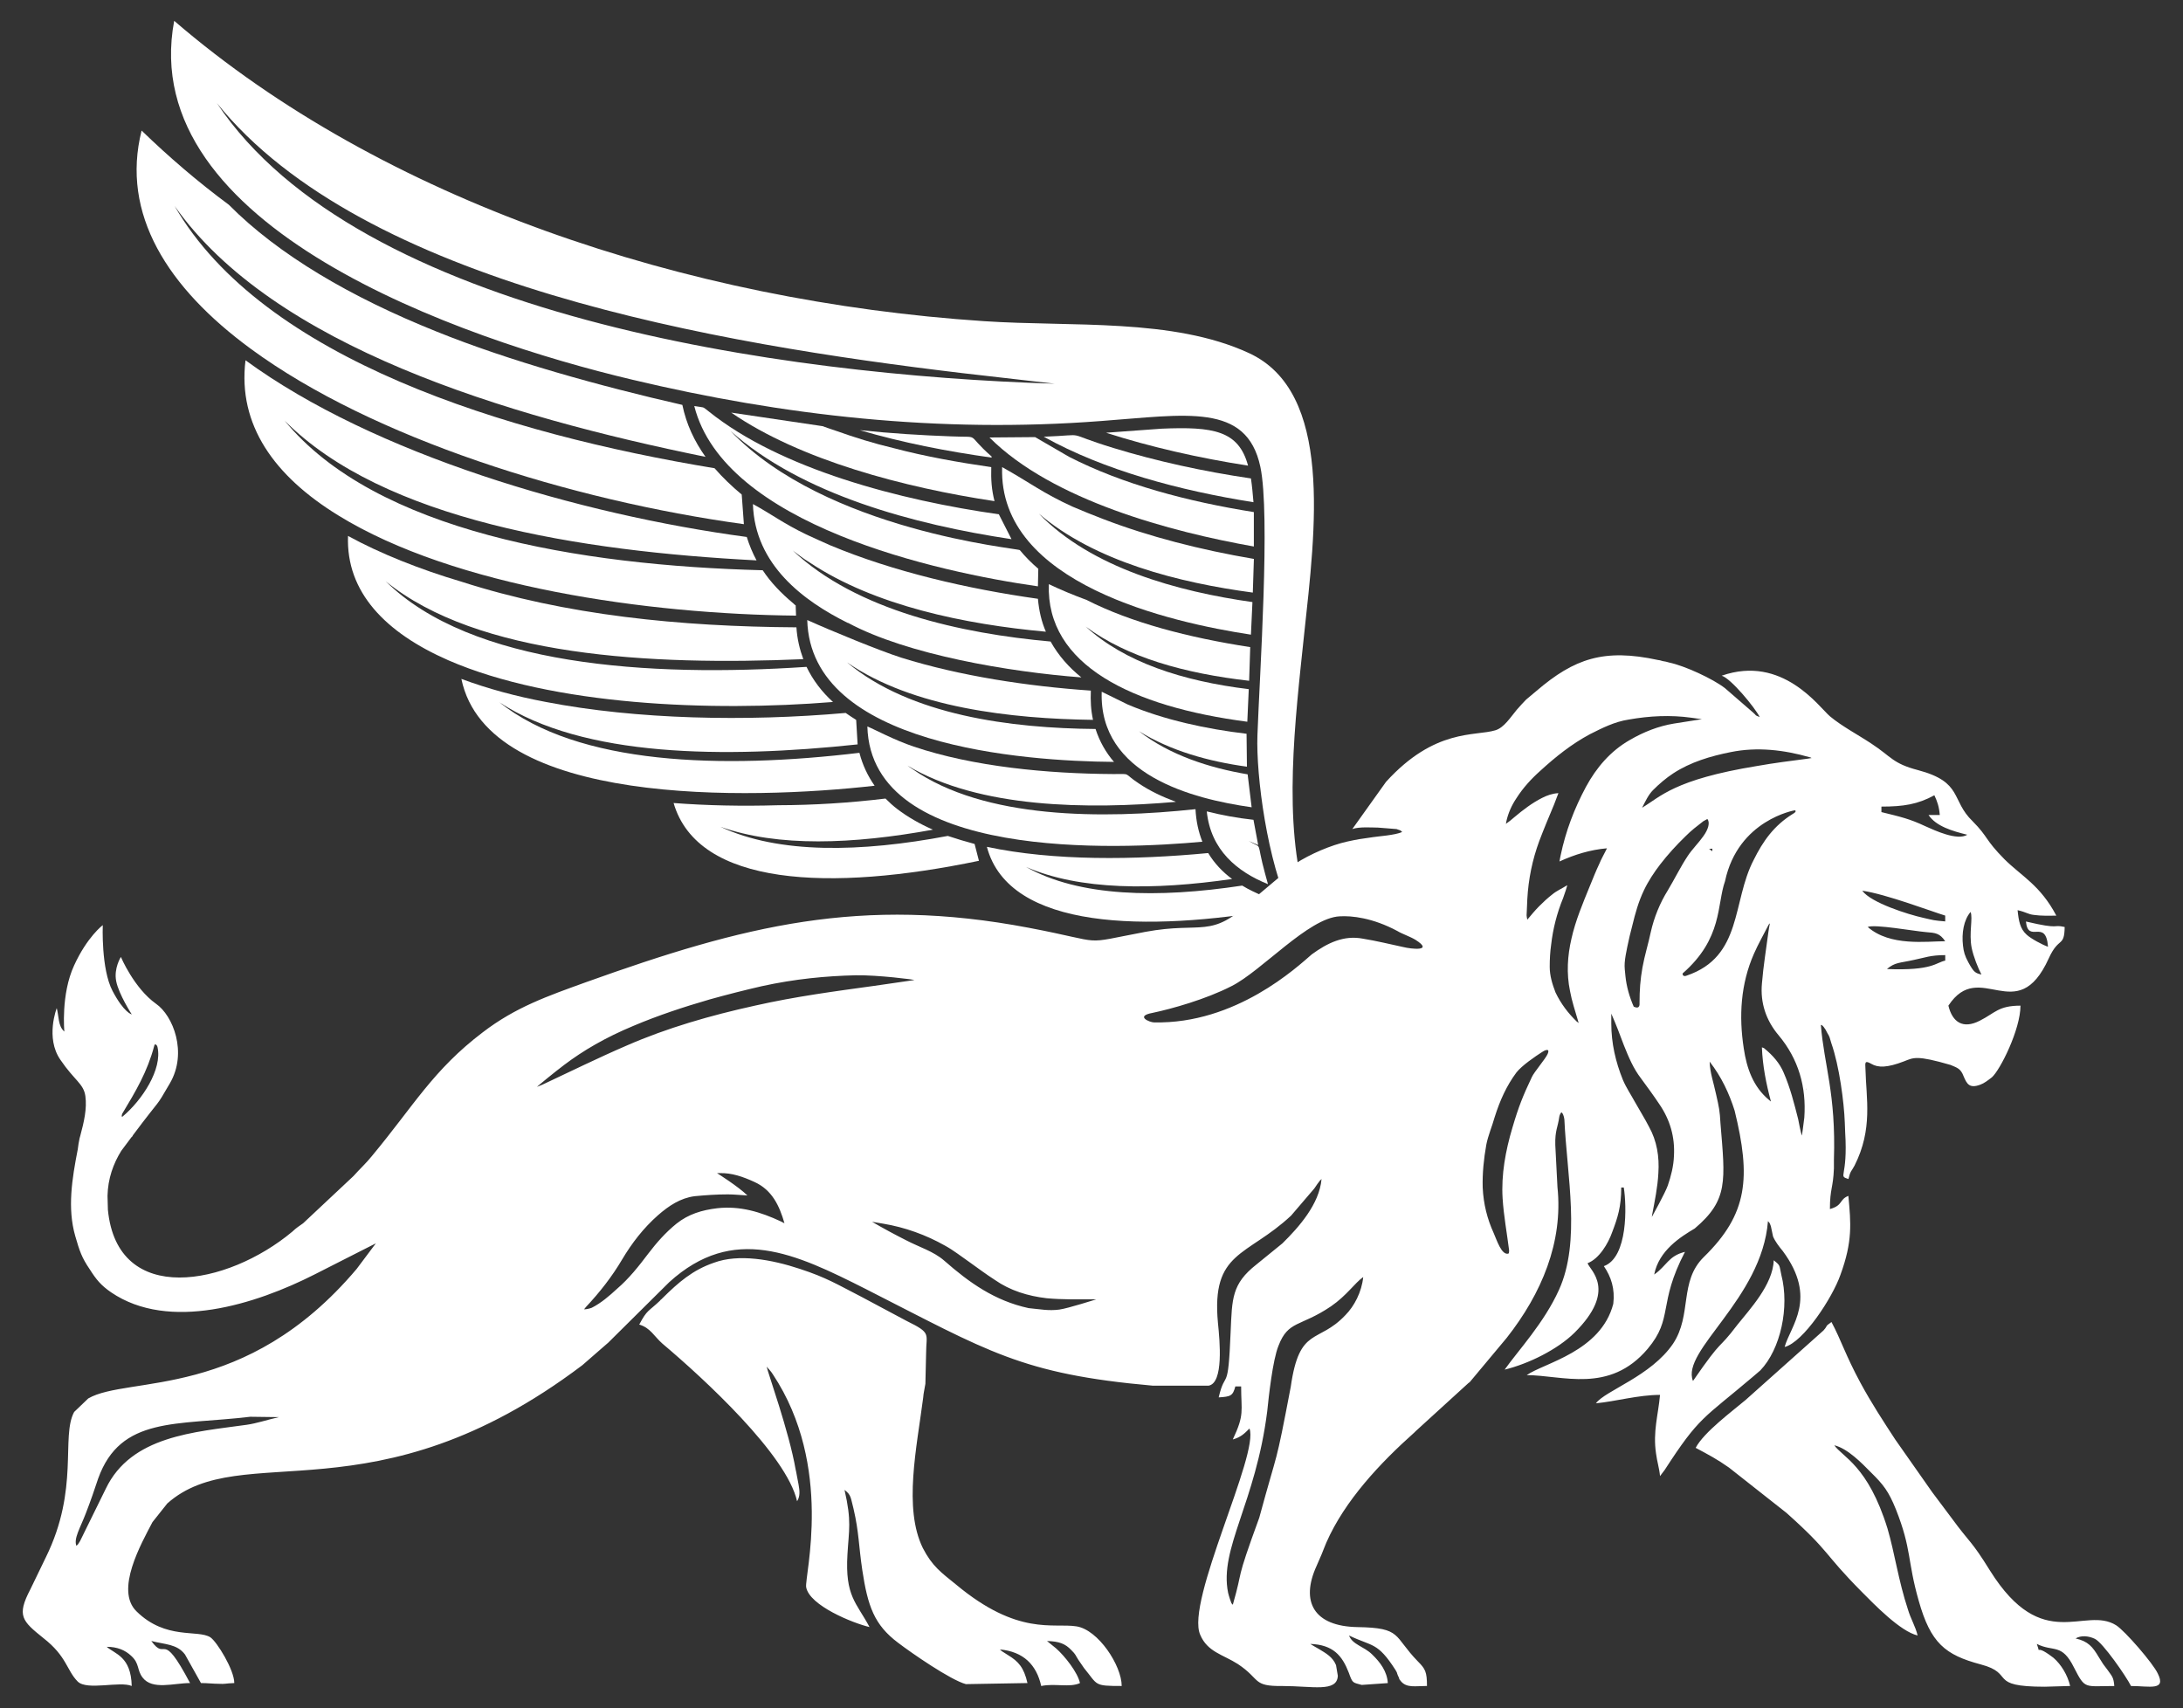 <svg xmlns="http://www.w3.org/2000/svg" xmlns:xlink="http://www.w3.org/1999/xlink" id="Layer_1" x="0px" y="0px" viewBox="0 0 524 410" style="enable-background:new 0 0 524 410;" xml:space="preserve"><rect x="0" y="0" width="524" height="410" fill="#333333" stroke="none"/><style type="text/css">	.st0{fill-rule:evenodd;clip-rule:evenodd;fill:#FFFFFF;}</style><g id="Lion_00000005959698497802678690000014984591256640780942_">	<path class="st0" d="M299.4,173.24c-27.65-3.6-48.34-13.61-47.64-33.02c2.96,1.4,5.91,2.63,9.04,3.78  c10.69,5.44,24.43,9.04,39.3,11.33l-0.26,8.08c-15.47-1.76-29.3-5.62-39.21-13c9.3,8.52,23.21,13.08,39.12,15.01L299.4,173.24z"></path>	<path class="st0" d="M253.15,92.1C187.6,90.08,86.06,75.77,52.07,24.76c35.04,43.46,120.06,57.78,178.91,64.8L253.15,92.1z   M302.53,112.04c2.43,11.5-0.17,49.79-0.7,64.45c-0.35,9.66,2.35,30.38,8.09,42.32l3.65-2.63c-5.74-18.7-2.7-43.29-0.52-64.01  c2.7-25.02,7.04-58.13-13.3-67.44c-18.26-8.43-42.42-6.23-63.55-7.64C164.74,72.35,91.88,48.11,41.81,5  c-9.3,49.52,69.2,76.48,109.97,86.14c36.17,8.61,73.63,12.91,112.5,9.92C284.71,99.57,299.23,96.58,302.53,112.04L302.53,112.04z"></path>	<path class="st0" d="M278.8,102.9c12.43-0.53,18.52,0.44,20.78,8.87c-11.82-1.84-23.47-4.48-34.08-7.9L278.8,102.9z"></path>	<path class="st0" d="M300.97,131.18c-19.82-3.51-48.34-11.06-63.46-26.17l10.95-0.09l8.17,4.74c12.87,6.59,28.34,10.71,44.34,13.26  V131.18z"></path>	<path class="st0" d="M300.88,120.55c-17.73-2.81-35.82-7.64-50.34-15.72c11.39-0.44,3.91-1.23,16.78,2.72  c10.35,3.16,21.56,5.62,32.95,7.29C300.53,116.51,300.7,118.45,300.88,120.55L300.88,120.55z"></path>	<path class="st0" d="M300.27,152.34c-19.04-2.9-60.68-12.12-59.72-40.22c6.61,3.69,9.74,6.23,16.87,9.48  c2.43,1.05,4.87,2.02,7.39,2.99c10.95,4.21,23.3,7.38,36.17,9.57l-0.26,8.08c-17.73-2.37-37.9-7.46-51.38-18.97  c12.69,13.08,33.3,18.7,51.29,21.25L300.27,152.34z"></path>	<path class="st0" d="M264.45,166.04l6.26,3.07c8.69,3.69,18.87,5.88,28.51,7.02l0.09,7.9c-9.04-1.23-18.34-3.78-25.91-8.52  c7.3,5.71,16.78,8.78,26.08,10.36l0.96,7.9C286.19,191.76,263.76,185.97,264.45,166.04L264.45,166.04z"></path>	<path class="st0" d="M295.75,210.99c-18.87,2.72-36.6,2.72-49.47-2.9c12.78,7.2,31.64,7.55,51.9,4.48c1.56,0.97,3.3,1.76,5.13,2.55  c3.04,1.14,1.91,0,3.22,3.16c-30.95,5.36-64.33,5.09-69.64-15.01c16.08,3.42,35.47,3.16,53.12,1.49  C291.49,207.22,293.49,209.33,295.75,210.99L295.75,210.99z"></path>	<path class="st0" d="M212.55,191.68c0.87,0.88,1.83,1.76,2.87,2.55c2.43,1.84,5.3,3.51,8.52,4.92c-19.21,3.51-37.21,4.21-51.03-0.7  c14.08,6.59,33.73,6.15,54.6,2.2c2.09,0.7,4.17,1.32,6.43,1.93l1.04,4.04c-35.73,7.46-67.46,6.15-73.29-13.87  c8,0.61,16.43,0.79,25.12,0.53C195.25,193.26,203.86,192.73,212.55,191.68L212.55,191.68z"></path>	<path class="st0" d="M202.99,171.13c0.78,0.53,1.65,1.14,2.52,1.67l0.35,5.88c-32.08,3.42-65.9,3.07-85.98-10.1  c18.95,15.1,53.38,16.07,86.41,12.12c0.78,2.99,2,5.53,3.65,7.9c-30.17,3.42-92.85,5-99.19-25.64c6.35,2.37,13.21,4.21,20.26,5.53  C152.83,172.71,179.08,173.24,202.99,171.13L202.99,171.13z"></path>	<path class="st0" d="M181.6,134.51c-42.42-2.2-89.54-9.66-113.28-33.54c21.82,26.61,70.68,34.77,114.76,35.91  c1.91,2.9,4.43,5.53,7.39,7.99c0.17,0.18,0.35,0.35,0.52,0.44l0.09,2.46c-35.47-0.35-81.98-6.85-109.89-24.06  c-15.3-9.4-24.17-21.69-22.26-37.23c30.86,22.57,80.33,37.05,120.32,42.41C179.86,130.83,180.65,132.76,181.6,134.51L181.6,134.51z  "></path>	<path class="st0" d="M33.99,31.34c6.52,6.32,13.48,12.29,20.95,17.82c11.91,12.03,29.38,22.22,49.73,30.38  c17.56,7.11,39.47,13.17,59.12,17.65c0.96,4.65,2.87,8.69,5.56,12.47C121.53,99.92,65.63,83.15,41.9,49.43  c21.21,36.79,79.63,54.7,129.62,62.96c1.91,2.2,4.09,4.3,6.52,6.32l0.52,7.11C137,120.11,89.45,105.19,60.24,83.76  C40.24,69.1,28.94,51.36,33.99,31.34L33.99,31.34z"></path>	<path class="st0" d="M238.02,109.58v0.26c-10.69-1.49-21.47-3.6-31.64-6.59c7.48,0.79,14.78,1.23,21.82,1.49  C235.85,105.1,231.42,103.78,238.02,109.58L238.02,109.58z"></path>	<path class="st0" d="M238.72,120.29c-21.65-3.25-46.6-9.83-63.2-21.25l21.91,3.25c1.04,0.35,2.17,0.79,3.3,1.14  c4.43,1.58,8.95,2.99,13.74,4.13c7.65,2.02,15.56,3.42,23.47,4.57C237.85,115.11,238.02,117.57,238.72,120.29L238.72,120.29z"></path>	<path class="st0" d="M166.65,97.46c2.52,0.44,1.83,0,3.39,1.23c17.3,13.96,46.16,21.42,69.72,24.76l3.04,5.97  c-23.39-3.51-50.34-10.71-67.46-25.99c22.95,24.06,69.11,28.19,69.46,28.62c1.3,1.58,2.78,3.07,4.43,4.48l-0.09,4.21  C224.98,137.32,173.87,126,166.65,97.46L166.65,97.46z"></path>	<path class="st0" d="M180.73,120.99c4.52,2.46,7.3,4.65,12.78,7.29c1.91,0.88,3.83,1.76,5.82,2.63  c15.13,6.32,32.95,10.45,49.81,12.82c0.26,2.9,0.87,5.53,1.91,7.9c-19.39-1.76-41.12-6.23-56.68-16.6  c-1.48-0.88-2.78-1.93-4.09-2.9c15.39,14.49,40.51,19.93,61.9,21.86c1.91,3.42,4.43,6.23,7.39,8.61  c-17.39-1.32-41.73-5.44-55.99-13.08h-0.09C192.9,144.26,181.17,135.57,180.73,120.99L180.73,120.99z"></path>	<path class="st0" d="M193.77,148.83c5.65,2.55,17.39,7.38,22.6,9.04c14.08,4.39,30.25,6.85,45.47,7.9c-0.09,2.55,0,4.57,0.52,7.02  c-19.65-0.26-43.29-2.9-59.03-13.79c15.21,12.73,39.38,15.81,59.64,15.98c0.96,2.99,2.52,5.71,4.43,7.9  C245.76,182.72,194.56,179.03,193.77,148.83L193.77,148.83z"></path>	<path class="st0" d="M208.2,174.38c1.74,0.7,6.43,3.25,11.13,4.83c14.34,4.83,32.08,6.5,47.9,6.59c4.52,0,2.17-0.35,6.17,2.28  c2.61,1.76,5.56,3.16,8.87,4.39c-21.13,1.84-47.29,1.58-64.42-8.69c0.35,0.26,0.7,0.53,1.13,0.79  c17.3,12.12,45.82,12.03,67.98,9.66c0.17,2.99,0.7,5.36,1.65,7.81C268.71,203.88,209.07,206.78,208.2,174.38L208.2,174.38z"></path>	<path class="st0" d="M303.66,209.68l0.7,2.55c-7.39-2.99-13.74-8.17-14.69-17.47c3.48,0.88,7.22,1.58,11.21,2.02l1.13,6.06  l-2.26-0.97C303.31,203.97,301.4,201.42,303.66,209.68L303.66,209.68z"></path>	<path class="st0" d="M191.17,150.58c0.17,2.72,0.78,5.27,1.65,7.64c-36.77,1.58-78.16-0.7-100.24-18.7  c20.52,20.28,63.12,23.09,101.02,20.55c1.56,3.25,3.74,6.06,6.35,8.43c-29.21,2.37-67.29,0.88-92.33-10.01  c-15.04-6.59-24.6-16.33-24.08-29.85c7.65,4.21,17.39,8.08,27.21,10.98C135.79,147.69,163.26,150.41,191.17,150.58L191.17,150.58z"></path>	<path class="st0" d="M446.84,382.04c-9.39-9.48-7.3-9.31-18-18.88l-13.82-10.89c-2.87-2.02-4.87-3.07-8-4.74  c2-3.78,8.78-8.78,12-11.5l18.69-16.68c1.3-1.49,0.09-0.7,1.91-2.02c2.35,4.39,3.3,7.81,6.95,14.58c2.61,4.83,5.48,9.22,8.35,13.61  l8.87,12.64c1.65,2.2,2.96,3.95,4.61,6.15c4.69,6.41,4.61,5.18,9.3,12.73c12.61,20.11,22.69,8.34,30.25,13.08  c2.09,1.32,8.87,9.13,10,11.59c2.09,4.21-2,2.99-6.43,2.99c-1.13-2.28-6.78-10.45-8.69-11.33c-1.48-0.7-3.3-0.88-4.61-0.09  c3.04,0.7,4.09,2.02,5.56,4.48c1.13,1.84,0.96,1.58,2.17,3.16c1.04,1.49,1.39,1.67,1.56,3.78c-7.22,0-6.95,0.88-9.65-4.39  c-2.96-5.97-4.87-3.69-8.95-5.71c1.13,3.16-0.87-0.35,3.65,3.07c0.09,0.09,0.26,0.18,0.35,0.26c1.83,1.58,3.39,4.13,4,6.76  l-6.09,0.18c-13.91,0-6.95-3.16-15.39-5.36c-8.52-2.28-12-5.09-14.87-15.28c-2.78-9.75-1.65-12.29-5.48-21.95  c-1.74-4.3-2.96-5.88-6-8.87c-2.17-2.2-5.56-5.71-8.78-6.5c1.91,2.81,8.09,4.83,12.78,20.02c1.74,5.97,2.61,12.47,4.87,19.32  c0.7,2.37,1.83,4.13,2.35,6.32C456.15,391.61,449.89,385.11,446.84,382.04L446.84,382.04z M251.32,393.9l2.17,1.76  c2.09,1.84,5.22,5.8,5.74,8.34c-2.52,1.14-6.09,0-9.3,0.7c-1.13-5.09-4.26-8.25-9.91-8.78c0.09,0.18,0.26,0.09,0.35,0.35l1.65,1.05  c2.43,1.49,3.74,2.9,4.61,6.67l-14.78,0.26c-3.65-0.97-13.04-7.46-16.26-9.92c-5.74-4.3-7.3-8.78-8.61-17.47  c-0.87-5.8-0.78-9.04-2.09-14.66c-0.7-2.63-0.52-3.34-2.17-4.57c1.74,7.55,1.04,9.57,0.7,15.45c-0.61,10.1,2.17,11.59,5.3,17.47  c-4.09-0.97-14.43-5.18-15.21-9.57c-0.43-2.63,6.69-28.98-8-51.1c-0.43-0.7-0.96-1.23-1.48-1.84c0.17,1.14,5.39,15.63,6.95,24.67  c0.17,0.61,0.43,2.37,0.7,3.6c0.26,1.49,0.43,2.81-0.35,4.04C188.82,349.2,169,330.94,159,322.51c-2-1.76-2.87-3.78-5.56-4.57  c1.91-3.6,2.17-3.07,4.96-5.71c0.09-0.09,0.17-0.26,0.35-0.35c0.09-0.09,0.26-0.26,0.35-0.35c3.74-3.69,7.13-6.67,12.26-8.43  c5.91-2.2,13.82-0.79,20.69,1.49c6.43,2.11,8.87,3.69,14.69,6.67l10.87,5.8c6.09,2.99,4.69,2.99,4.69,7.81l-0.17,7.29  c-0.35,2.11-0.43,2.11-0.52,3.25c-1.56,12.12-4.78,26.61-0.09,36.18c2.26,4.39,4.43,5.88,8,8.78c14.87,12.38,23.3,9.13,28.86,10.01  c5.22,0.79,10.87,9.4,10.87,14.31c-6.78,0-5.65-0.18-9.04-4.3l-1.39-2.02c-0.78-1.23-0.52-1.14-1.65-2.28  C255.67,394.51,254.19,393.98,251.32,393.9L251.32,393.9z M184.04,328.04l-0.35-1.4 M240.02,395.91l-1.39-0.61 M433.89,182.11  c-4.09,0.53-8.17,1.05-12.17,1.76c-19.91,3.25-23.12,7.38-27.56,10.01c0.78-1.49,1.48-3.07,2.61-4.21c1.48-1.49,3.13-2.9,4.87-4.04  c4.17-2.72,8.95-4.13,13.74-5.09c6.43-1.32,12.87-0.53,19.04,1.23c0.17,0,0.17,0.09,0.43,0.18L433.89,182.11z M410.24,203.79  l0.78-0.09v0.61L410.24,203.79z M433.46,261.31c0,0,0.26,0.09,0.17,0.18L433.46,261.31z M188.3,293.62l-0.87-0.44  c-4.87-2.28-9.82-3.78-15.3-3.16c-3.65,0.44-6.87,1.41-9.74,3.69c-2.61,2.11-4.78,4.57-6.78,7.2c-2.26,2.99-4.61,5.97-7.48,8.43  c-1.91,1.76-3.83,3.42-6.09,4.57c-0.61,0.26-1.83,0.44-1.83,0.35l0.43-0.53c3.3-3.51,6.26-7.29,8.69-11.41  c2.35-3.95,5.13-7.55,8.61-10.62c2.61-2.28,5.39-4.13,8.78-4.57c2.7-0.26,5.3-0.44,8-0.44c1.48,0,3.04,0.18,4.69,0.26  c-2.26-2.2-7.3-5.36-7.3-5.36h0.61c2.96-0.09,5.65,0.88,8.35,2.11C185.34,285.63,187.08,289.41,188.3,293.62L188.3,293.62z   M363.99,257.44c1.3-1.67,4.52-3.86,6.17-4.92c0.35-0.26,2.09-1.23,1.3,0.53c-0.52,1.14-3.22,4.3-3.74,5.44  c-2.17,4.57-3.22,7.2-4.69,12.21c-1.65,5.53-2.7,11.24-2.35,16.95c0.26,4.13,1.04,8.34,1.56,12.47c0,0.26,0,0.7-0.17,0.79  c-1.65,0.44-2.78-3.25-3.56-5c-1.48-3.25-2.43-6.85-2.61-10.89c-0.09-3.42,0.26-6.85,0.87-10.27c0.43-2.2,1.39-4.39,2-6.59  C360.08,264.03,361.65,260.6,363.99,257.44L363.99,257.44z M451.63,193.61c5.22,0,8.69-0.53,12.69-2.72  c0.7,1.49,1.13,2.72,1.3,4.74h-2.7c1.83,2.72,5.74,3.86,9.3,4.74c-2.43,1.49-7.82-1.05-10-2.02c-3.91-1.84-6-2.28-10.61-3.42  V193.61z M430.85,194.49c0.17,0.09,0.43,0.35-0.52,0.88c-4.52,2.81-7.13,6.5-9.39,11.06c-5.22,10.01-2.61,23.18-16.08,27.75  c-0.61,0.26-1.04,0-0.96-0.53c9.65-8.43,8.17-16.51,10.17-22.13C417.2,196.77,430.85,194.49,430.85,194.49L430.85,194.49z   M461.62,220.3c-3.56-0.79-12.52-3.6-14.61-6.5c5.65,0.79,16.95,5.09,19.91,5.97v1.4C464.06,220.92,464.32,220.92,461.62,220.3  L461.62,220.3z M473.01,218.9c0.61,1.49-0.43,5.09,0.26,8.61c0.43,2.11,1.56,4.92,2.35,6.41c-1.48-0.35-1.83-0.53-3.13-2.9  c-0.87-1.58-1.13-2.55-1.3-4.04C470.84,223.99,471.36,220.83,473.01,218.9L473.01,218.9z M448.32,222.5  c1.74-0.7,10.95,0.97,13.91,1.23c2.35,0.18,3.39,0.26,4.69,2.2C462.49,225.92,453.71,227.24,448.32,222.5L448.32,222.5z   M392.16,241.64c-1.04-2.37-1.74-4.83-2-7.38c-0.09-1.05-0.26-2.11-0.17-3.16c0.09-1.23,0.35-2.46,0.61-3.78  c0.35-1.76,0.78-3.51,1.22-5.18c0.7-2.9,1.48-5.71,2.78-8.43c1.04-2.2,2.43-4.3,3.91-6.23c1.83-2.37,3.91-4.65,6.09-6.76  c1.3-1.32,2.78-2.46,4.26-3.6c0.35-0.18,0.61-0.35,0.96-0.53c0.7,0.79,0.26,2.46-0.96,4.13c-0.96,1.4-2.78,3.25-3.74,4.74  c-1.65,2.46-3.3,5.8-4.78,8.25c-1.91,3.07-3.3,6.5-4.09,10.01c-0.61,2.9-1.48,5.62-2,8.52c-0.52,2.9-0.7,5.44-0.7,8.43  C393.55,241.02,393.73,242.34,392.16,241.64L392.16,241.64z M378.51,245.24c-2.09-2.02-3.83-4.3-5.13-7.02  c-0.78-2.02-1.39-4.04-1.39-6.15c0-1.76,0.09-3.6,0.35-5.36c0.43-3.78,1.39-7.55,2.87-11.15c0.35-0.97,1.04-2.99,0.96-3.07  c-1.22,0.79-2.52,1.32-3.56,2.2c-1.13,0.88-2.17,1.84-3.13,2.81c-1.04,1.05-1.91,2.11-2.87,3.25c-0.09-0.44-0.17-0.79-0.17-1.05  c0.09-1.32,0.09-2.63,0.17-3.86c0.26-4.83,1.22-9.48,2.87-13.96c1.13-2.99,2.35-5.88,3.56-8.78l1.04-2.72  c-1.48,0.09-2.7,0.53-3.91,1.14c-2.43,1.23-4.61,2.9-6.69,4.65c-0.61,0.53-1.22,1.05-2,1.58l0.09-0.53  c0.43-2.02,1.3-3.95,2.43-5.62c1.56-2.46,3.56-4.65,5.74-6.59c3.65-3.34,7.48-6.41,11.91-8.78c2.96-1.49,5.91-2.99,9.3-3.51  c4.96-0.88,10-1.14,15.04-0.44c0.87,0.09,1.65,0.26,2.52,0.35l-6.69,1.05c-3.74,0.61-7.3,2.02-10.61,3.95  c-4.61,2.63-8,6.59-10.52,11.24c-2.78,5.18-4.87,10.62-6.09,16.51c-0.09,0.44-0.17,0.79-0.26,1.4c3.65-1.67,7.39-2.81,11.39-3.16  l-0.26,0.53c-0.52,1.05-1.13,2.11-1.56,3.16c-0.87,1.84-1.56,3.6-2.35,5.53c-1.65,4.04-3.39,8.17-4.35,12.47  c-0.96,4.13-1.22,8.34-0.35,12.56c0.43,2.37,1.22,4.74,1.91,7.11l0.17,0.61C378.77,245.41,378.69,245.33,378.51,245.24  L378.51,245.24z M459.45,230.4c2.61-0.53,3.91-1.14,7.48-1.14v1.32c-2.26,0.44-2.96,2.46-14,2.02  C454.93,230.93,455.97,231.19,459.45,230.4L459.45,230.4z M421.02,228.91c1.04-2.37,2.35-4.65,3.56-7.02c0,0,0.09-0.09,0.26-0.26  c-0.17,0.79-0.26,1.4-0.35,2.02c-0.52,4.04-1.22,8.17-1.56,12.38c-0.43,4.65,0.96,8.87,4,12.47c4.78,5.71,6.69,12.38,6.17,19.76  c-0.17,1.23-0.52,4.3-0.61,4.3c-0.35-1.23-0.61-2.63-0.87-3.95c-0.96-3.78-1.91-7.55-3.48-11.15c-0.96-2.28-2.61-4.13-4.52-5.71  c-0.17-0.18-0.35-0.26-0.7-0.35c0.17,4.48,1.04,8.78,2.17,13l-0.43-0.35c-3.83-3.16-5.39-7.64-6.09-12.38  C417.37,243.92,417.81,236.19,421.02,228.91L421.02,228.91z M386.77,245.68c0-0.79,0-1.58,0-2.37c1.13,2.55,2.09,5.09,3.04,7.64  c1.13,2.81,2.26,5.53,4.09,7.9c1.48,2.02,3.04,4.13,4.43,6.23c2.52,3.69,3.74,7.81,3.48,12.38c-0.09,2.46-0.7,4.83-1.48,7.11  c-0.61,1.76-3.83,7.55-3.83,7.55l0.09-0.61c0.61-3.25,1.3-6.5,1.48-9.92c0.26-3.95-0.35-7.73-2.26-11.15  c-1.04-2.02-2.26-3.95-3.39-5.97c-0.96-1.76-2.09-3.42-2.87-5.27C387.81,254.9,386.77,250.42,386.77,245.68L386.77,245.68z   M327.22,306.53c-0.35,3.6-2.17,7.02-4.26,9.13c-6.61,7.02-11.04,2.55-13.13,17.21c-3.83,20.11-2.87,14.14-7.56,31.43  c-6,16.42-3.65,11.5-6.35,20.9c-0.52-0.7-0.09,0.26-0.7-1.4c-0.09-0.26-0.43-1.4-0.43-1.49c-2.17-10.62,6.61-21.51,9.39-43.55  c0.35-3.42,1.3-12.29,2.7-15.72c2.35-6.15,5.22-4.48,12.61-9.48C323.31,310.92,325.13,308.02,327.22,306.53L327.22,306.53z   M19.21,369.92c-0.87,1.4-0.26,0.44-0.87,1.14c-0.7-1.76,0.96-4.39,2.26-7.81c1.13-2.9,2.09-5.71,2.96-8.34  c5.39-15.01,18.87-12.73,36.51-14.84l6.87,0.09c-3.04,0.7-5.3,1.49-7.74,1.84c-12.52,1.76-27.73,2.63-33.82,15.37L19.21,369.92z   M226.81,298.98c2.09,1.14,3.83,2.55,5.74,3.86c2.09,1.49,4.09,2.99,6.26,4.39c3.65,2.55,7.91,3.86,12.43,4.39  c3.74,0.35,7.48,0.26,11.21,0.26h0.7c0,0-6.87,2.2-8.87,2.46c-2.61,0.35-4.61-0.09-7.39-0.35c-8.09-1.76-14.17-6.06-20.26-11.41  c-2.52-2.2-6-3.25-9.04-4.83c-2.78-1.4-5.56-2.9-8.26-4.48c0.87,0.18,1.74,0.26,2.61,0.44  C217.25,294.59,222.29,296.43,226.81,298.98L226.81,298.98z M181.25,241.38c-10.78,2.37-21.13,5.36-30.78,9.57  c-6.95,2.99-13.48,6.23-20.26,9.4l-1.3,0.53c-0.09,0,4.17-3.51,6.52-5.27c4.52-3.42,9.91-6.59,16.69-9.4  c5.82-2.46,11.91-4.48,18.26-6.32c4.09-1.14,8.26-2.2,12.43-3.16c8-1.76,15.47-2.46,22.6-2.63c5.3-0.09,14.17,1.05,14.08,1.14  c-3.22,0.44-6.43,0.97-9.65,1.4C200.38,237.95,190.99,239.18,181.25,241.38L181.25,241.38z M29.46,267.98  c-0.43,0.35-0.17-0.61-0.09-0.7c3.22-5.36,6-10.01,7.65-16.24c0.09-0.61,0.61-0.35,0.78,0.26  C39.03,256.65,34.07,264.12,29.46,267.98L29.46,267.98z M314.88,229.08c-3.48,2.99-18.17,16.77-37.9,16.33  c-0.96,0-4.61-1.49-0.35-2.28c4.61-0.97,12.78-3.25,18.95-6.41c7.22-3.6,18.52-16.42,25.99-16.77c2.87-0.18,7.91,0.35,13.82,3.51  c1.13,0.7,3.04,1.32,4.35,2.11c4.61,2.9-1.13,2.2-2.87,1.76c-3.3-0.7-6.43-1.49-9.74-2.02  C322.53,224.43,318.61,226.36,314.88,229.08L314.88,229.08z M140.66,235.76c-9.22,3.34-16.87,5.97-24.78,12.03  c-11.91,9.04-16.52,17.56-26.52,29.59c-1.39,1.76-3.04,3.25-4.52,4.92l-12.08,11.33c-1.22,0.88-1.48,0.97-2.61,2.02  c-15.56,13-41.99,18.09-44.25-5.27l-0.09-3.34c0.09-4.13,1.39-7.73,3.3-10.8l2.43-3.25l0.35-0.35h-0.09  c7.48-10.01,5.22-6.15,8.95-12.56c4.35-7.38,0.78-16.33-3.3-19.14c-5.3-3.78-8.43-11.24-8.43-11.24s-1.74,2.72-1.13,5.8  c0.61,3.16,3.74,7.99,3.74,7.99s-1.83-0.35-4.61-5.62c-2.78-5.27-2.35-15.81-2.35-15.81s-3.74,2.81-6.87,9.66  c-3.22,6.94-2.35,15.89-2.35,15.89c-1.56-1.32-1.3-3.78-1.83-5.62c0,0-2.78,7.11,0.87,12.38c3.39,5,5.56,5.71,6,8.69  c0.43,3.07-0.35,6.32-1.22,9.57l0,0l-0.17,0.61c-0.17,0.88-0.35,1.76-0.43,2.63c-1.39,7.11-2.52,14.14-0.61,20.81  c1.04,3.6,1.56,5.18,3.48,7.99c1.56,2.46,2.7,3.86,5.13,5.53c13.91,9.48,34.69,2.9,48.86-4.3l14.69-7.46l-4.61,6.15  c-26.78,31.7-54.86,25.55-64.42,31.08l-3.39,3.25c-3.22,5.97,1.3,18.44-6.78,34.86l-3.74,7.73c-3.3,6.32-2,7.55,3.13,11.68  c5.65,4.39,5.56,7.73,8.26,10.45c2.26,2.2,10.08-0.18,12.95,1.05c-0.17-7.11-4-7.64-6-9.4c2.52,0,4.43,0.79,5.91,2.2  c2,1.84,1.3,3.34,2.7,5.18c2.35,3.07,7.48,1.32,11.39,1.32c-7.04-13.35-5.56-4.92-9.3-10.1c3.39,0.88,6.17,0.7,8.09,3.25l3.83,6.85  c1.56,0,2.96,0.18,4.35,0.18c1.48,0.09,1.39-0.09,3.65-0.18c0-3.16-4.17-9.92-5.74-10.98c-3.04-1.93-10.69,0.7-17.73-6.23  c-5.22-5.09,1.13-16.24,3.83-21.42l3.56-4.48c17.91-15.89,49.55,4.65,99.63-33.19l5.74-5c0.61-0.53,0.26-0.18,1.04-0.97  l14.08-13.96c15.39-13.96,30.17-6.94,47.21,1.67c29.38,14.93,37.21,20.37,68.85,23.18h12.87c0.17,0,0.35,0,0.52,0  c3.65-0.61,2.7-10.71,2.26-15.01c-1.65-17.39,6.95-15.89,17.56-25.82l5.56-6.5c0.35-0.53,0.43-0.61,0.78-1.14  c1.04-1.4,0.26-0.35,0.96-1.14c-0.52,6.06-5.48,11.59-9.39,15.45l-6.26,5.09c-5.91,4.65-5.82,8.17-6.17,16.16  c-0.61,15.19-1.22,8.69-2.87,15.72c2.87-0.18,3.39-0.35,4-2.63h1.39c0,5.97,0.87,6.67-2,12.73c1.91-0.53,2.78-1.4,4-2.63  c2.43,6.06-15.39,41.53-11.82,49.52c1.74,4.13,5.48,4.74,9.04,7.02c5.56,3.69,3.39,5.36,10.69,5.27c7.22,0,13.13,1.58,13.3-2.46  c0,0-0.43-2.46-0.43-2.55c-0.78-1.93-2.35-2.81-4.09-3.86c-0.43-0.26-0.61-0.35-1.22-0.7l-0.87-0.53c5.48,0.18,7.65,2.81,9.22,6.85  c0.96,2.63,0.87,2.37,3.13,2.99l6.26-0.44c-0.17-2.81-1.83-5-3.74-6.85c-1.91-1.93-4.78-2.37-5.56-4.57  c5.65,2.72,6.78,1.49,11.13,8.25c0.61,1.05,0.17,0.35,0.61,1.4c0.61,1.05-0.09,0.35,0.7,1.32c1.39,1.67,3.48,1.14,6.26,1.14  c0-3.42-0.43-4.13-2.17-5.88c-6-6.15-3.74-8.08-14.52-8.25c-10.43-0.18-13.74-6.06-9.82-14.66l1.22-2.81  c0.61-1.49,0.61-1.58,1.13-2.81c4.43-10.1,12.95-19.14,21.13-26.43l0.35-0.35l12.61-11.5l0.35-0.26l8.87-10.62  c8.35-10.62,13.56-22.92,12.17-36.18l-0.52-10.1c-0.09-3.51,0.61-4.21,0.96-6.76c0-0.26,0.35-1.05,0.52-1.05  c0.26,0,0.61,0.88,0.7,1.67c0.61,13.52,4,29.24-1.3,40.92c-3.56,7.9-9.74,14.49-13.04,19.14c5.74-1.4,12.69-4.83,16.78-8.87  c10.35-10.27,3.65-15.01,3.13-16.68c2.78-1.05,4.96-4.74,5.91-7.46c1.3-3.42,2.17-6.06,2.17-10.71h0.61  c0.7,4.3,1.04,16.77-4.78,18.88c1.74,2.55,2.7,5.44,2.26,9.04c-2.96,11.5-16.69,14.22-20.78,17.12c8.52,0,19.82,4.57,29.04-6.32  c6.26-7.46,2.35-10.62,8.95-23.27c-4,0.97-4.35,3.34-7.39,5.44c1.13-5.8,6.35-9.04,9.74-11.06c8.09-6.85,7.3-11.41,6.17-25.2  c-0.17-3.16-0.35-3.86-1.04-6.94c-0.61-2.9-1.48-5.18-1.56-7.9c2.87,3.69,4.69,7.64,6,11.77c3.91,15.98,3.22,24.76-7.39,35.12  c-6,5.88-2.78,13.87-7.39,20.81c-5.3,7.81-16.26,11.24-18.52,14.31c4.69-0.44,10.17-2.02,15.39-2.02  c-0.43,4.83-1.74,8.78-0.96,14.05c0.26,2.02,0.78,3.51,0.96,5.44l1.13-1.49c8.35-12.91,9.22-12.21,21.21-22.39l1.74-1.49  c4.87-5.09,7.04-15.19,5.04-22.92c-0.52-2.37-0.17-2.2-1.83-3.51c-0.17,5.88-5.91,11.94-8.69,15.45  c-5.13,6.76-3.04,2.46-10.69,13.52c-2.96-7.29,16.52-19.67,18-38.37c0.43,0.53,0.35,0.26,0.7,1.23l0.52,2.46  c0.52,1.23,1.48,2.46,2.35,3.51c8.43,11.41,1.83,17.91,0.43,23.01c4.52-1.14,11.48-11.85,13.39-17.3  c2.96-8.08,2.52-12.38,1.91-18.97c-2.26,0.88-1.22,2.28-4.43,3.16c0-4.92,0.78-5,0.96-9.75c0-1.32,0-1.05,0-2.02  c0.52-15.98-2.35-22.65-3.13-32.4c0.26-0.18,1.04,0.79,1.56,1.93c0.61,0.97,0.52,1.05,0.96,2.46c1.91,5.44,3.04,14.14,3.22,18.97  c0.09,1.58,0,0.7,0.09,2.37c0.7,11.15-1.83,10.36,0.78,11.24c0.52-2.11,0.7-1.76,1.48-3.25c4.43-8.78,2.78-16.07,2.61-23.18  c-0.09-1.58-0.17-2.11,1.39-1.23c1.65,0.97,3.83,0.97,7.91-0.61c2.26-0.88,2.96-1.49,11.13,0.88c1.65,0.7,2.43,0.88,3.13,2.72  c0.78,1.84,1.39,2.99,4,2.02c0.96-0.35,1.74-0.97,2.78-1.76c2-1.76,6.87-11.5,6.87-17.21c-5.3,0-6.09,1.76-9.74,3.6  c-4.09,2.11-6.61,0.35-7.56-3.6c7.56-11.5,16.43,5.53,24.08-11.33c2.43-5.36,3.74-2.55,3.83-7.55c-3.13-0.7-0.78,0.7-9.3-1.32  c0.52,5.44,4.78-0.88,5.3,6.06c-1.3-0.44-4.09-1.93-5.13-2.9c-1.56-1.4-1.91-3.25-2.17-5.88c2.26,0.53,2.43,0.97,3.91,1.14  c1.83,0.26,3.48,0.18,5.39,0.18c-3.83-7.29-8.35-9.48-12.43-13.52c-4.78-4.83-3.83-5.27-7.65-9.13c-5.3-5.09-2.26-9.4-13.13-12.29  c-6.09-1.58-6.43-3.25-11.13-6.32c-3.3-2.2-7.04-4.13-10-6.59c-2.61-2.2-11.39-14.84-25.99-9.75c2.17,0.61,7.91,7.55,9.13,9.92  c-1.39-0.53-0.61-0.26-1.56-1.05l-6.78-5.88c-2.96-2.28-9.65-5.36-13.39-6.15c-1.39-0.35-0.17-0.09-1.56-0.35  c-1.3-0.35-0.17-0.09-1.13-0.26c-12.95-2.81-20.08-0.35-29.12,7.38l-2.52,2.11c-0.96,0.97-1.3,1.4-2.26,2.46  c-1.48,1.76-3.04,4.3-5.13,4.92c-4.87,1.49-14.52-0.53-26.25,12.38l-8.09,11.33c1.65-0.61,4.87-0.35,6.17-0.35l4.43,0.35  c2,0.7,0.43,0.09,1.39,0.7c-1.74,0.79-5.91,1.05-6.95,1.23c-3.22,0.44-3.74,0.53-6.17,1.05c-4,0.88-8.95,2.99-12.61,5.36  l-10.52,8.87c-9.74,9.31-11.65,4.92-25.39,7.46c-16.26,3.07-8.61,2.72-27.99-0.97C206.64,215.03,178.65,222.15,140.66,235.76  L140.66,235.76z"></path></g></svg>